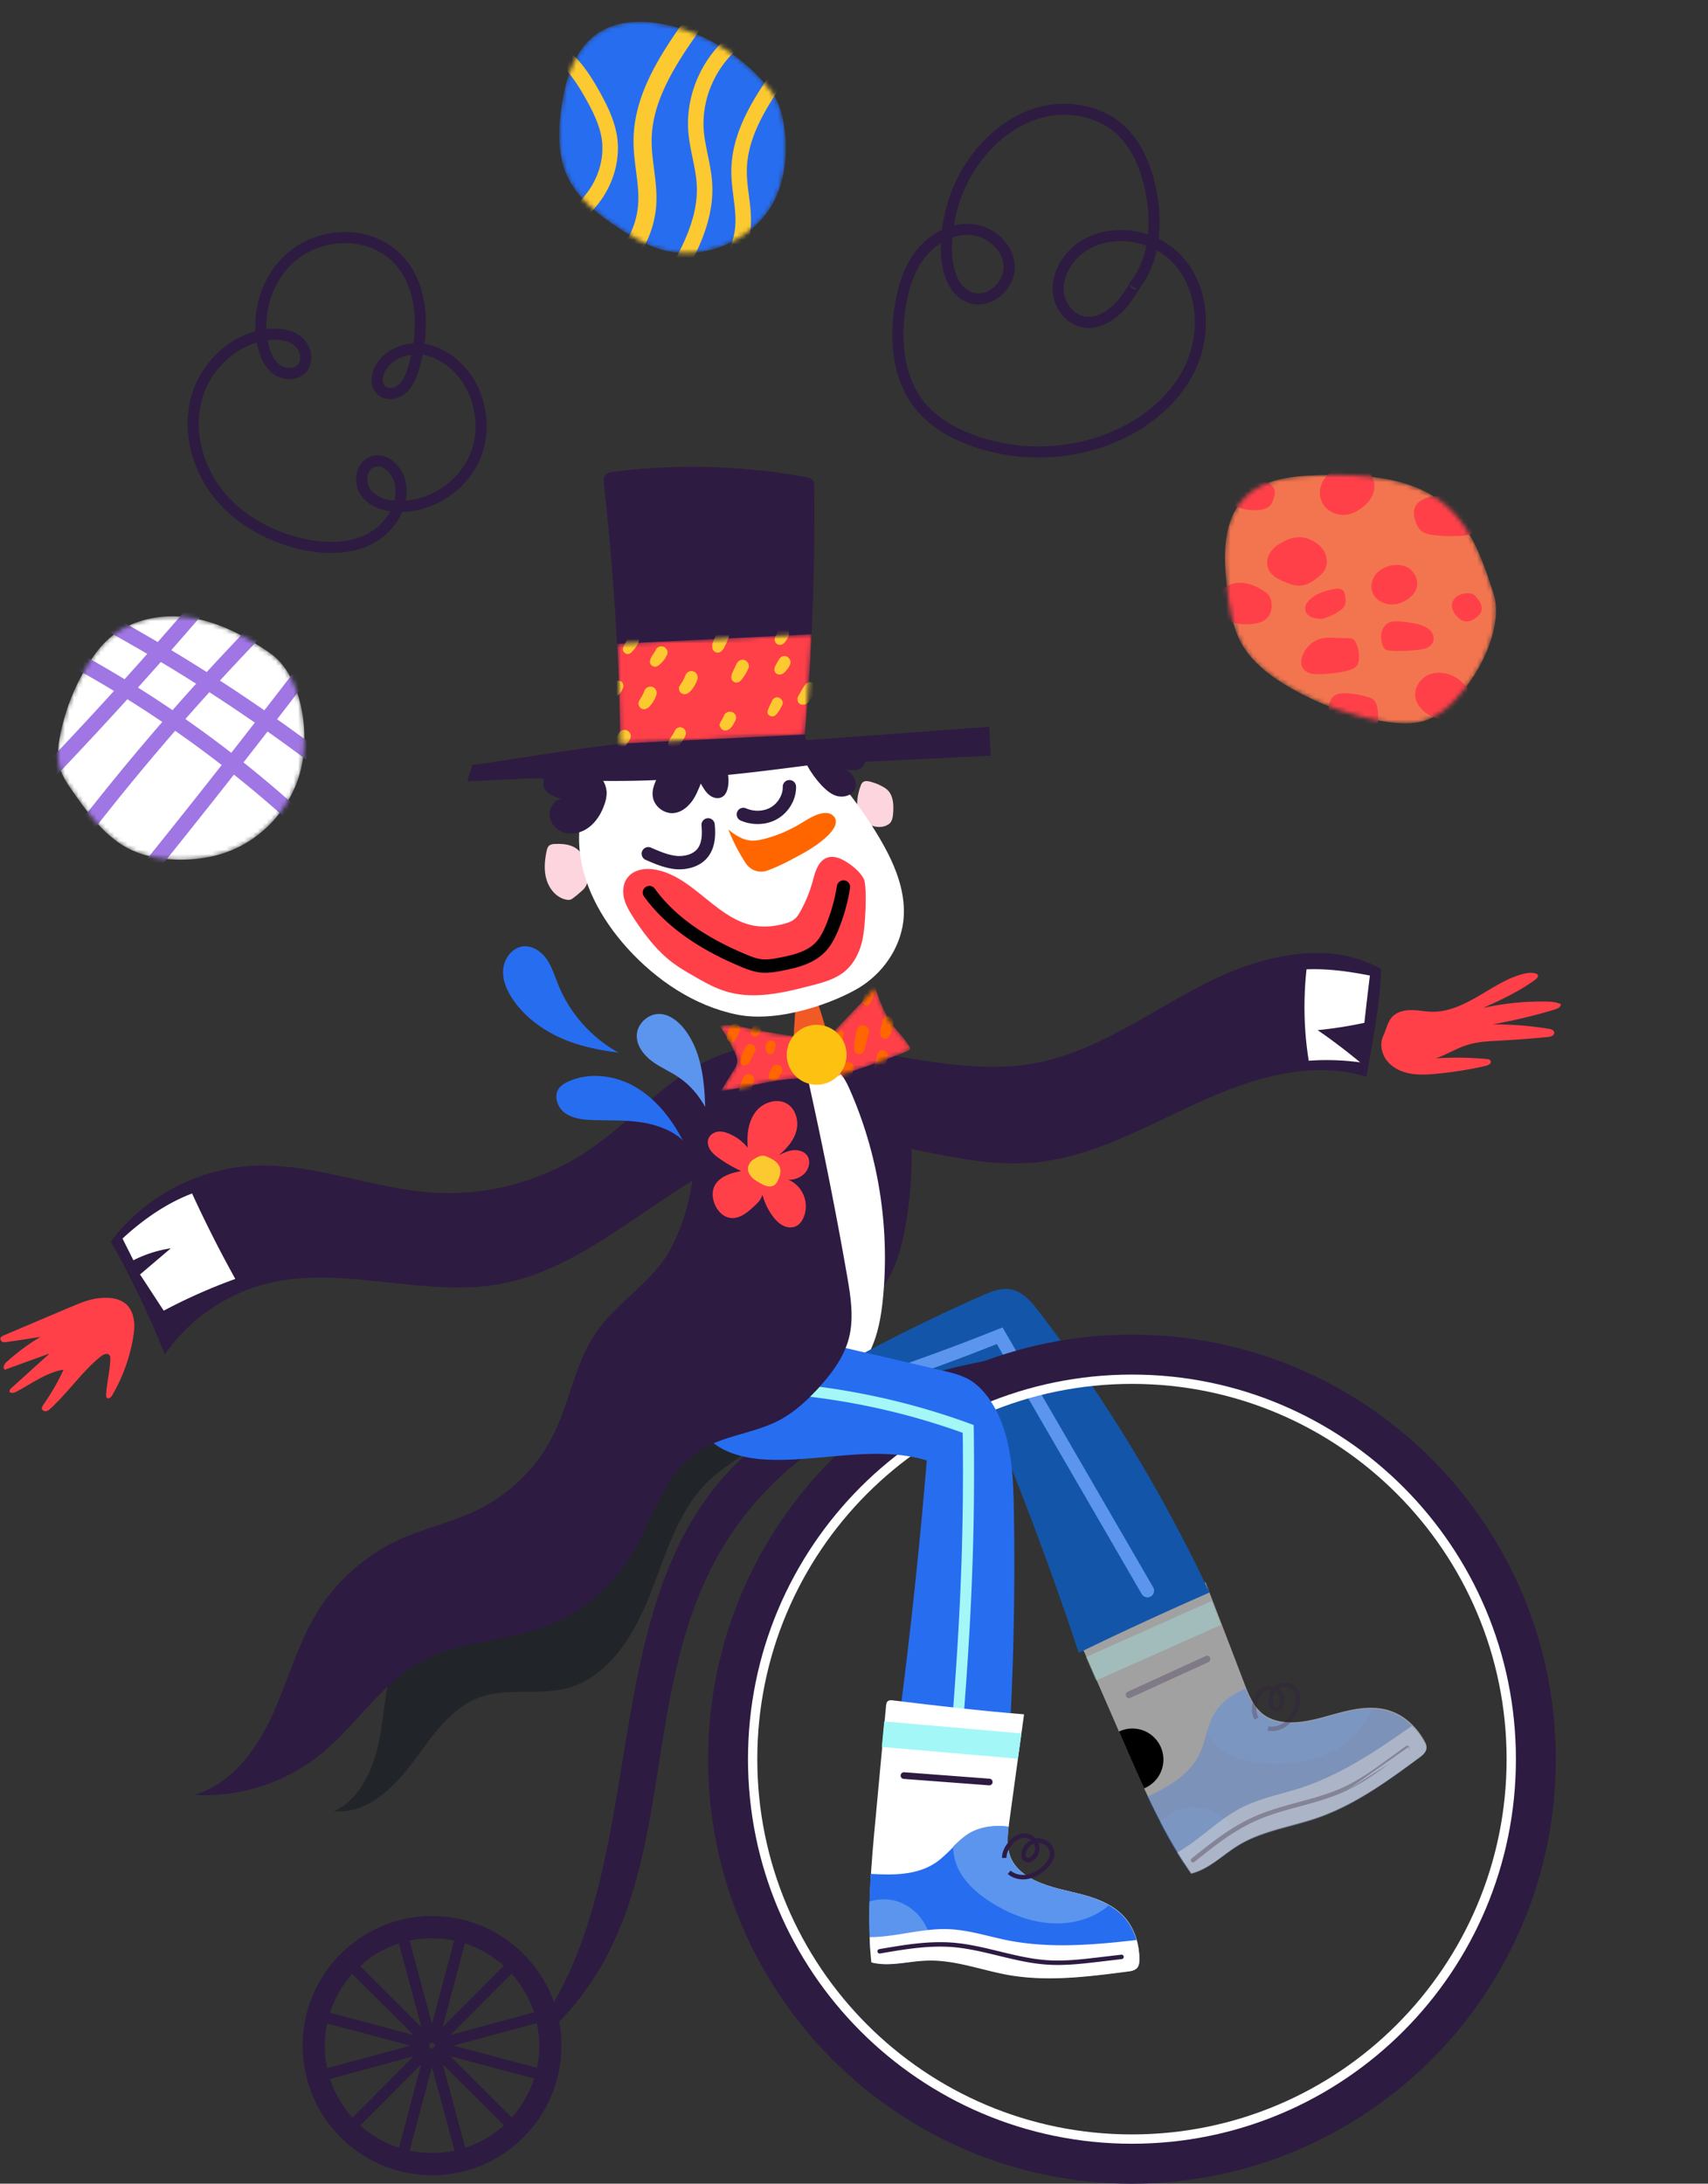 <svg width="381" height="487" viewBox="0 0 381 487" fill="none" xmlns="http://www.w3.org/2000/svg">
    <rect x="0" y="0" width="381" height="487" fill="#333333" stroke="none"/>
    <path opacity=".541" d="M268.92 352.877a6745.83 6745.83 0 0 1 8.698 22.667c.989 2.524 2.027 5.147 4.201 6.781 1.977 1.484 4.596 1.88 7.018 1.781 3.707-.198 7.216-1.484 10.824-2.375 3.608-.891 7.463-1.386 10.972 0 3.014 1.138 5.486 3.613 7.067 6.434.346.594.643 1.237.494 1.88-.148.743-.791 1.287-1.384 1.733-7.166 5.295-14.48 10.64-22.932 13.56-5.881 2.029-12.257 2.871-17.545 6.088-3.509 2.128-6.524 5.345-10.576 6.335-6.277-8.958-10.676-19.005-15.025-29.002a4482.384 4482.384 0 0 0-9.835-22.519c-.148-.396-.346-.842-.148-1.238.148-.346.494-.494.84-.643 9.193-3.662 18.237-7.374 27.331-11.482z" fill="#fff"/>
    <path d="M182.271 223.209a159.312 159.312 0 0 1 3.855 13.412c-2.965.644-5.98.99-9.044 1.04-.149 0-.297 0-.396-.099-.049-.099-.049-.198-.049-.297.296-4.603.593-9.206.889-13.858 0-.148.05-.346.149-.495.148-.148.346-.148.543-.148 1.384 0 2.719.049 4.053.445z" fill="#F15A24"/>
    <path d="M191.216 180.052c-.098-1.634.198-3.316.791-4.851.099-.297.247-.544.445-.742.445-.346 1.087-.297 1.631-.148.89.247 1.779.544 2.57.989.494.248.988.545 1.384.941 1.285 1.336 1.334 3.365 1.186 5.196-.049.792-.198 1.634-.741 2.178-.248.247-.544.396-.89.544-1.087.446-2.372.297-3.46-.148-1.087-.446-1.977-1.287-2.718-2.227-.247-.347-.494-.693-.593-1.089-.049-.346 0-.841.395-.643z" fill="#FDD5DE"/>
    <path d="M308.102 216.131c-12.109-6.88-27.479-2.871-39.835 3.514-12.356 6.384-23.97 15.045-37.66 17.52-23.723 4.256-49.275-10.839-71.367-1.287-10.675 4.603-18.286 14.105-27.924 20.638-10.181 6.879-22.635 10.294-34.892 9.453-13.443-.891-26.441-6.632-39.884-5.989-12.405.594-24.415 6.979-31.828 16.927 4.596 8.067 8.6 16.48 12.059 25.142 5.387-7.82 13.74-13.611 22.981-15.838 16.853-4.108 34.695 3.217 51.746.149 24.316-4.405 41.614-28.904 66.128-32.269 17.594-2.425 35.04 6.731 52.734 5.197 12.998-1.089 24.76-7.82 36.622-13.264 11.861-5.444 25.354-9.8 37.808-5.89 1.483-8.116 3.015-16.233 3.312-24.003z" fill="#2D1B42"/>
    <path d="M152.321 254.339c-2.471-4.702-5.832-9.106-10.428-11.828-4.547-2.722-10.478-3.514-15.272-1.238-.741.347-1.433.792-1.927 1.436-1.236 1.633-.395 4.206 1.236 5.444 1.63 1.237 3.805 1.534 5.881 1.633 3.707.148 7.463-.05 11.12.495 3.657.495 7.364 2.029 9.39 4.058zM137.938 234.741c-5.98-3.316-10.823-8.711-13.393-15.095-.791-1.93-1.384-3.91-2.521-5.642-1.136-1.683-3.064-3.069-5.14-2.97-2.52.149-4.448 2.673-4.645 5.197-.198 2.524.939 4.949 2.421 7.028 2.57 3.613 6.277 6.335 10.28 8.166 4.053 1.831 8.452 2.771 12.998 3.316z" fill="#276DF0"/>
    <path d="M27.776 290.567c1.186.841 1.828 2.277 2.075 3.712.247 1.435.05 2.87-.197 4.306a38.058 38.058 0 0 1-4.646 12.62c-.247.396-.692.842-1.087.594-.248-.148-.248-.495-.248-.792.149-2.623.84-5.196.94-7.869 0-.297 0-.643-.198-.891-.445-.594-1.384-.198-1.977.297-4.152 3.366-7.216 7.968-11.17 11.581-.296.248-.593.545-.988.594-.396.05-.84-.148-.94-.544-.049-.297.15-.594.297-.842a51.638 51.638 0 0 0 4.547-7.869c-3.904.594-7.215 3.217-10.725 4.999-.494.247-1.334.297-1.334-.248 0-.247.198-.445.346-.594 2.867-2.573 5.733-5.196 8.6-7.77-3.312 1.188-6.672 2.425-9.984 3.613-.593-.396-.099-1.336.445-1.782 2.323-2.078 4.843-3.959 7.512-5.543-2.47.396-4.942.792-7.413 1.139-.346.049-.742.099-1.038 0-.297-.099-.593-.495-.494-.842.099-.297.395-.445.692-.594l14.678-6.236c2.027-.841 4.053-1.732 6.178-2.029 2.125-.297 4.498-.198 6.129.99zM308.596 230.93c-.89 1.831-.445 4.108.84 5.692 1.285 1.583 3.213 2.474 5.239 2.821 1.977.346 4.053.198 6.03 0a86.55 86.55 0 0 0 10.724-1.733c.593-.148 1.335-.544 1.088-1.088-.149-.347-.544-.396-.939-.446a72.015 72.015 0 0 0-11.318-.148c2.421-.792 4.596-2.227 7.018-2.97 2.421-.792 4.991-.841 7.512-.99 3.509-.198 6.969-.445 10.478-.792.642-.049 1.482-.346 1.433-.989-.05-.545-.692-.792-1.236-.842-4.151-.693-8.303-.99-12.504-.99 4.646-.841 9.292-1.93 13.839-3.316.642-.198 1.384-.544 1.384-1.187-1.137-.545-2.472-.594-3.757-.594-4.546-.05-9.093.445-13.591 1.435 4.053-1.831 8.106-3.712 11.664-6.335.346-.247.741-.742.494-1.089-.099-.148-.247-.198-.395-.247-.939-.297-1.977-.149-2.916.099-3.559.94-6.672 3.068-9.835 4.899-3.163 1.832-6.623 3.564-10.28 3.514-1.433 0-2.817-.297-4.251-.346-1.433-.05-2.915.099-4.102.94-1.631 1.04-1.878 3.168-2.619 4.702z" fill="#FF4049"/>
    <path d="M187.263 234.295a53.07 53.07 0 0 1 14.431 5.889c2.076 10.839 2.224 22.074.346 32.962-1.038 5.939-2.817 12.126-7.166 16.283-2.274 2.178-5.733 3.712-8.501 2.227-2.768-1.485-3.361-5.147-3.558-8.315-.495-8.116-.495-16.282-.495-24.399 0-8.76.099-18.015 4.943-24.647z" fill="#2D1B42"/>
    <g opacity=".541">
        <path opacity=".541" d="M277.855 376.635c.889 2.227 1.927 4.454 3.855 5.889 1.977 1.485 4.596 1.881 7.018 1.782 3.706-.198 7.215-1.485 10.823-2.376 3.608-.89 7.463-1.385 10.972 0 3.015 1.139 5.486 3.613 7.068 6.434.346.594.642 1.238.494 1.881-.148.742-.791 1.287-1.384 1.732-7.166 5.296-14.481 10.641-22.932 13.561-5.881 2.029-12.257 2.871-17.545 6.088-3.509 2.128-6.524 5.345-10.577 6.335-3.805-5.445-6.869-11.235-9.736-17.224 4.596-2.227 9.242-4.8 11.516-9.255 1.532-3.019 1.779-6.681 3.607-9.552 1.483-2.375 3.855-4.058 6.425-5.147.149-.049.247-.099.396-.148z" fill="#276DF0"/>
        <path opacity=".541" fill-rule="evenodd" clip-rule="evenodd" d="M269.93 369.694a.742.742 0 0 0-.983-.367l-17.397 7.968a.742.742 0 0 0 .617 1.351l17.397-7.969a.743.743 0 0 0 .366-.983z" fill="#2D1B42"/>
        <path opacity=".541" d="M244.495 374.803c-.742-1.733-1.532-3.514-2.274-5.246l28.072-12.522 2.076 5.345-27.874 12.423z" fill="#A3F7F7"/>
        <path opacity=".541" d="M264.609 403.163c3.855-.594 8.007 1.138 10.379 4.305-2.866 2.524-5.634 4.702-8.55 6.682-.741.495-1.581 1.039-2.471 1.286a98.608 98.608 0 0 1-5.239-9.106c1.532-1.633 3.608-2.821 5.881-3.167zM277.855 376.635c.89 2.227 1.928 4.454 3.855 5.889 1.977 1.485 4.597 1.881 7.018 1.782 3.707-.198 7.216-1.485 10.824-2.376 2.026-.495 4.201-.89 6.326-.841-.099.445-.297.891-.445 1.287-1.927 4.009-5.486 7.077-9.588 8.809-4.102 1.782-8.649 2.326-13.146 2.079-3.361-.198-6.821-.891-9.687-2.772a11.653 11.653 0 0 1-3.756-4.008c.494-1.584.988-3.168 1.828-4.554 1.483-2.375 3.855-4.058 6.425-5.147.099-.049.198-.099.346-.148z" fill="#5C95EE"/>
        <path opacity=".541" d="M265.697 417.91c-1.088-1.535-2.125-3.168-3.114-4.752 5.041-2.821 9.193-7.374 14.432-10.047 4.052-2.078 8.649-2.92 12.948-4.305 9.144-2.97 17.199-8.414 25.008-13.908a16.005 16.005 0 0 1 2.62 3.465c.346.594.642 1.237.494 1.881-.148.742-.791 1.286-1.384 1.732-7.166 5.295-14.481 10.641-22.932 13.561-5.881 2.029-12.257 2.87-17.545 6.087-3.509 2.128-6.524 5.296-10.527 6.286z" fill="#fff"/>
        <path opacity=".541" fill-rule="evenodd" clip-rule="evenodd" d="M288.7 377.285c.486.813.43 1.93.144 2.979-.378 1.372-1.079 2.71-2.121 3.618l-.004.003-.004.004c-.986.898-2.413 1.381-3.775 1.118l-.188.971c1.701.33 3.435-.273 4.624-1.353 1.229-1.072 2.009-2.603 2.421-4.099l.001-.001c.307-1.128.448-2.583-.251-3.75l-.001-.003c-.511-.841-1.382-1.314-2.276-1.462-.892-.148-1.86.017-2.618.513a3.492 3.492 0 0 0-.346.258 3.152 3.152 0 0 0-1.65-.132c-.99.177-1.837.811-2.391 1.641-.556.783-.819 1.759-.923 2.64-.154 1.035-.121 2.326.58 3.321l.808-.571c-.484-.686-.551-1.667-.41-2.611l.002-.008v-.007c.094-.797.324-1.596.752-2.196l.005-.006.004-.007c.433-.65 1.066-1.101 1.75-1.222l.006-.001.005-.001a2.05 2.05 0 0 1 .729-.009c-.678 1.035-.878 2.391-.396 3.566.172.454.554 1.029 1.175 1.188.445.119.852-.013 1.161-.228.304-.211.539-.516.691-.822.525-1.051.417-2.441-.344-3.391a3.032 3.032 0 0 0-.594-.619c.518-.311 1.196-.427 1.843-.319.674.111 1.261.455 1.591.998zm-4.181 0c.212.142.398.319.543.525l.01.013.01.013c.514.634.601 1.612.238 2.337-.094.19-.23.354-.371.452-.135.094-.245.111-.342.084l-.005-.001-.005-.001c-.162-.041-.372-.25-.497-.585l-.003-.008-.003-.007c-.38-.92-.178-2.029.425-2.822zM314.336 389.512a.495.495 0 0 0-.69-.115c-.693.496-1.374.992-2.053 1.487h-.001c-.68.495-1.358.989-2.048 1.482l-.004.003c-3.116 2.279-6.195 4.479-9.606 6.089l-.001.001c-3.191 1.512-6.609 2.455-10.08 3.397l-.249.067c-3.376.916-6.8 1.844-10.026 3.313-5.107 2.306-9.502 5.811-13.796 9.27a.496.496 0 0 0 .62.772c4.306-3.47 8.609-6.894 13.584-9.14l.001-.001c3.152-1.435 6.508-2.345 9.908-3.267l.216-.059c3.46-.939 6.962-1.901 10.245-3.457m13.98-9.842a.496.496 0 0 1-.115.69zm-.115.69c-.69.494-1.368.988-2.048 1.483zm-2.048 1.483h-.001zm-.001 0c-.678.494-1.358.99-2.051 1.485zm-2.051 1.485c-3.111 2.275-6.258 4.528-9.765 6.184z" fill="#2D1B42"/>
    </g>
    <path d="M130.081 191.186c-.395-1.188-1.433-2.079-2.619-2.524-1.186-.445-2.422-.495-3.658-.445-.494 0-1.037.099-1.383.445-.297.297-.396.742-.495 1.138-.444 2.129-.642 4.356 0 6.434.643 2.079 2.224 3.96 4.35 4.405.345.05.691.099.988 0 .494-.148 2.323-1.732 2.916-2.326.84-.891 1.137-2.178 1.087-3.365-.049-1.188-.692-2.327-1.186-3.762z" fill="#FDD5DE"/>
    <path d="M191.612 220.289c5.239-3.167 9.143-8.71 9.885-14.798.889-7.523-2.817-14.749-6.87-21.133-7.463-11.631-17.644-22.865-31.235-25.29-8.452-1.485-17.496.841-24.069 6.335-6.573 5.493-10.478 14.105-10.132 22.667.346 8.71 4.844 16.827 10.675 23.311 6.524 7.225 15.025 12.966 24.564 14.897 9.538 1.93 21.943-2.821 27.182-5.989zM189.388 242.609c6.474 14.501 9.094 30.685 7.611 46.522-.395 4.306-1.137 8.711-3.114 12.571-2.125 4.157-5.584 7.473-9.341 10.295-6.523 4.949-14.085 8.512-22.042 10.442 9.39-23.211 18.978-47.512 16.804-72.456-.198-2.425-.544-4.9.049-7.275.593-2.376 2.372-4.603 4.794-4.949 2.422-.297 4.152 2.425 5.239 4.85z" fill="#fff"/>
    <path d="M199.816 168.272c-27.182 2.92-48.187 7.77-81.893 5.147-.939-.099-1.977 0-2.817-.495-.791-.545-9.292-2.326-9.292-2.326 1.384-.149 23.179-3.712 32.471-4.702-.198-19.549-1.384-38.356-3.559-57.807-.098-.742-.148-1.534.297-2.078.445-.594 1.285-.743 2.026-.842 14.234-1.732 28.764-1.336 42.85 1.238.445.099.939.198 1.285.544.395.396.445 1.039.445 1.633a570.662 570.662 0 0 1-2.027 54.392c-.049.792-.099 1.683.495 2.227.691.643 1.779.396 2.668.099 6.129-1.98 18.732 1.138 18.04 3.069-2.422.148-4.893.395-.989-.099z" fill="#2D1B42"/>
    <path d="M189.339 303.583a385.45 385.45 0 0 1 29.752-14.649c2.026-.891 4.201-1.782 6.376-1.386 2.718.495 4.645 2.821 6.326 4.999 14.827 19.45 27.578 40.484 38.006 62.607-9.786 4.306-19.522 8.76-29.16 13.462a755.909 755.909 0 0 0-15.864-43.306c-1.236-3.068-2.57-6.285-5.091-8.463-2.323-1.98-5.387-2.821-8.402-3.514a102.588 102.588 0 0 0-17.792-2.474c-1.68-.099-3.361-.149-4.893-.842-1.532-.693-2.817-2.177-2.718-3.86.099-1.683 2.125-3.118 3.46-2.574z" fill="#1355A9"/>
    <path fill-rule="evenodd" clip-rule="evenodd" d="m223.636 296.037-1.19.475a491.701 491.701 0 0 1-29.565 10.757 1.486 1.486 0 0 0-.949 1.873 1.483 1.483 0 0 0 1.87.95 493.487 493.487 0 0 0 28.552-10.347c5.273 9.107 10.557 18.215 15.84 27.322l.002.003c5.498 9.478 10.996 18.955 16.482 28.432a1.48 1.48 0 0 0 2.026.54c.708-.411.95-1.319.539-2.029a33083.842 33083.842 0 0 0-16.483-28.434c-5.498-9.478-10.996-18.955-16.482-28.432l-.642-1.11z" fill="#5C95EE"/>
    <path d="M192.65 195.939c-.84-1.485-2.175-2.623-3.608-3.563-1.334-.891-3.015-1.633-4.547-1.089-2.026.742-2.669 3.217-3.212 5.246a30.159 30.159 0 0 1-2.718 6.682c-.396.692-.791 1.385-1.434 1.831-.543.445-1.235.693-1.927.891-2.175.643-4.498.89-6.771.544-8.6-1.386-13.888-11.235-22.487-12.571-2.126-.346-4.597.05-5.931 1.782-1.038 1.287-1.186 3.118-.791 4.701.395 1.584 1.285 3.019 2.175 4.405 2.372 3.613 5.041 7.127 8.451 9.75 1.73 1.336 3.608 2.376 5.486 3.465 2.174 1.237 4.349 2.425 6.721 3.118 6.079 1.831 12.603.297 18.732-1.287 2.718-.693 5.486-1.435 7.66-3.217 2.175-1.831 3.46-4.553 4.003-7.374.593-2.822 1.038-11.829.198-13.314z" fill="#FF4049"/>
    <path fill-rule="evenodd" clip-rule="evenodd" d="M188.382 196.352a1.483 1.483 0 0 0-1.694 1.238 38.861 38.861 0 0 1-2.518 8.901c-.684 1.564-1.378 2.902-2.382 3.867l-.005.005-.004.005c-1.871 1.831-4.658 2.568-7.701 3.168l-.007.001-.008.002c-1.404.291-2.712.5-3.974.419-1.233-.128-2.481-.588-3.839-1.171l-.006-.003-.005-.002c-7.891-3.317-15.318-7.884-20.18-14.598a1.483 1.483 0 1 0-2.401 1.744c5.318 7.341 13.309 12.176 21.429 15.59 1.398.6 3.008 1.225 4.731 1.397l.024.003.025.001c1.692.114 3.339-.17 4.79-.471 2.983-.588 6.615-1.434 9.19-3.952 1.462-1.408 2.347-3.23 3.045-4.827l.005-.012.005-.012a41.806 41.806 0 0 0 2.716-9.597 1.485 1.485 0 0 0-1.236-1.696z" fill="#000"/>
    <path fill-rule="evenodd" clip-rule="evenodd" d="M176.062 173.965a1.484 1.484 0 0 0-1.451 1.516c.037 1.785-1.068 3.634-2.677 4.577-1.573.922-3.74.99-5.533.215a1.483 1.483 0 0 0-1.949.774 1.486 1.486 0 0 0 .774 1.952c2.556 1.106 5.726 1.075 8.206-.378 2.444-1.433 4.205-4.236 4.144-7.202a1.484 1.484 0 0 0-1.514-1.454zM157.815 182.483a1.484 1.484 0 0 0-1.335 1.619c.193 2.034.081 3.821-.816 5.081-.872 1.205-2.678 1.836-4.612 1.712-1.939-.177-3.796-.958-5.845-1.859a1.481 1.481 0 0 0-1.953.762 1.487 1.487 0 0 0 .761 1.957c1.998.878 4.289 1.876 6.791 2.099l.033.002c2.507.168 5.534-.585 7.231-2.938l.005-.006c1.572-2.205 1.558-4.969 1.357-7.091a1.485 1.485 0 0 0-1.617-1.338z" fill="#2D1B42"/>
    <path d="M166.357 192.523c1.038 1.584 3.015 2.277 4.794 1.634 2.767-.99 5.387-2.426 7.907-3.811 4.3-2.376 8.649-5.939 7.068-8.117-1.73-2.326-5.783.396-6.722.94-2.817 1.782-5.93 3.217-9.291 4.009-2.125.495-4.102.743-7.661-2.177 1.088 2.623 2.323 5.147 3.905 7.522z" fill="#F60"/>
    <path fill-rule="evenodd" clip-rule="evenodd" d="M252.501 308.631c46.156 0 83.574 37.47 83.574 83.691 0 46.221-37.418 83.691-83.574 83.691-46.157 0-83.574-37.47-83.574-83.691 0-46.221 37.417-83.691 83.574-83.691zm92.47 83.691c0-51.141-41.401-92.599-92.47-92.599-51.07 0-92.47 41.458-92.47 92.599 0 51.141 41.4 92.599 92.47 92.599 51.069 0 92.47-41.458 92.47-92.599z" fill="#fff"/>
    <path fill-rule="evenodd" clip-rule="evenodd" d="m93.998 452.101-5.834-21.646 2.386-.644 5.817 21.583 5.732-21.579 2.389.636-5.748 21.638 15.787-15.851 1.75 1.747-15.78 15.844 21.551-5.836.645 2.389-21.509 5.824 21.554 5.742-.635 2.392-21.666-5.772 15.886 15.824-1.743 1.755-15.81-15.748 5.816 21.576-2.386.645-5.843-21.679-5.757 21.674-2.388-.636 5.73-21.571-15.721 15.785-1.75-1.748 15.798-15.862-21.618 5.854-.645-2.388 21.534-5.832-21.529-5.735.636-2.391 21.597 5.753-15.868-15.806 1.743-1.754L94 452.101zm3.01 4.115-.075.281-.274.276-.308.083-.31-.083-.272-.272-.052-.193.118-.443.187-.188.352-.095.35.093.188.188.095.353zM252.501 306.553c47.303 0 85.65 38.4 85.65 85.769 0 47.37-38.347 85.77-85.65 85.77-47.303 0-85.649-38.4-85.649-85.77 0-47.369 38.346-85.769 85.649-85.769zm94.546 85.769c0-52.289-42.33-94.677-94.546-94.677-52.216 0-94.546 42.388-94.546 94.677 0 52.29 42.33 94.678 94.546 94.678 52.216 0 94.546-42.388 94.546-94.678z" fill="#2D1B42"/>
    <path fill-rule="evenodd" clip-rule="evenodd" d="M96.374 432.262c13.211 0 23.921 10.724 23.921 23.954 0 13.229-10.71 23.954-23.92 23.954-13.212 0-23.921-10.725-23.921-23.954 0-13.23 10.71-23.954 23.92-23.954zm28.863 23.954c0-15.963-12.922-28.904-28.863-28.904-15.94 0-28.862 12.941-28.862 28.904s12.922 28.903 28.862 28.903c15.941 0 28.863-12.94 28.863-28.903z" fill="#2D1B42"/>
    <path fill-rule="evenodd" clip-rule="evenodd" d="M206.694 306.635c-83.434 14.814-55.263 94.001-83.928 141.266.494 1.237-1.235 5.444.494 4.454 42.257-40.831 0-110.367 84.258-142.867 10.782-3.122 20.969-4.575 28.466-5.246 3.746-.336 6.814-.476 8.942-.532a94.055 94.055 0 0 1 3.085-.032l.158.002.038.001h.01a1.484 1.484 0 0 0 .068-2.969l-.034 1.485c.034-1.485.033-1.485.032-1.485h-.016l-.047-.001a100.287 100.287 0 0 0-3.372.03c-2.182.058-5.313.201-9.128.543-7.627.683-18.012 2.162-29.026 5.351z" fill="#2D1B42"/>
    <path fill-rule="evenodd" clip-rule="evenodd" d="M249.609 386.171a6.883 6.883 0 0 1 2.99-.679c3.822 0 6.92 3.102 6.92 6.929 0 2.9-1.779 5.384-4.304 6.417-1.547-3.337-3.018-6.711-4.483-10.079l-1.123-2.588z" fill="#000"/>
    <path d="M171.447 311.749c1.384 3.563-.494 7.721-3.212 10.443-2.718 2.722-6.178 4.553-9.094 7.077-7.512 6.483-10.329 16.629-13.937 25.835-3.559 9.255-9.292 18.955-18.88 21.43-6.227 1.633-13.047-.198-19.126 1.93-6.771 2.375-10.923 8.958-15.222 14.699-4.3 5.741-10.33 11.482-17.496 10.789 6.623-3.068 9.39-10.938 10.527-18.163 1.137-7.226 1.433-14.947 5.634-20.935 6.08-8.711 17.99-10.691 26.59-16.877 12.504-8.958 16.803-25.637 27.133-37.119 3.805-4.256 8.846-7.869 14.53-8.166 5.684-.297 10.626 4.157 12.553 9.057z" fill="#212529"/>
    <path d="M180.491 298.733c9.934 2.326 19.819 4.603 29.753 6.929 2.076.495 4.151.99 5.98 2.029 1.928 1.139 3.509 2.871 4.745 4.752 4.596 6.978 5.041 15.837 5.189 24.201a686.979 686.979 0 0 1-2.125 67.655l-12.603 2.525c-.89.197-1.878.346-2.718 0-.692-.297-1.186-.842-1.681-1.386-2.026-2.277-4.102-4.603-6.128-6.88-.642-.693-1.285-1.435-1.581-2.326-.297-.99-.198-2.029-.05-3.068a1233.617 1233.617 0 0 0 7.463-67.458c-11.12-3.365-23.031.149-34.645-.148-6.079-.149-12.653-1.633-16.063-7.176-3.113-5.049-2.224-11.681 2.076-15.788 5.436-5.148 14.135-5.791 22.388-3.861z" fill="#276DF0"/>
    <path fill-rule="evenodd" clip-rule="evenodd" d="M162.897 309.105a1.237 1.237 0 0 0 1.215 1.258c17.228.29 34.451 3.338 50.641 9.186.355 27.717-1.018 48.193-3.022 72.771a1.236 1.236 0 1 0 2.463.201c2.027-24.86 3.415-45.592 3.019-73.86l-.012-.851-.798-.294c-16.692-6.137-34.473-9.328-52.25-9.627a1.236 1.236 0 0 0-1.256 1.216z" fill="#A3F7F7"/>
    <path d="M179.256 236.324c3.608 15.936 6.87 31.972 9.687 48.106.791 4.603 1.582 9.354.445 13.907-1.087 4.306-3.855 7.968-6.82 11.235-2.62 2.821-5.486 5.493-8.946 7.275-5.684 2.92-12.504 3.316-17.842 6.83-7.957 5.246-10.28 15.639-15.321 23.707-4.398 7.077-11.169 12.571-18.978 15.441-8.896 3.267-18.929 3.118-27.281 7.622-9.094 4.85-14.728 14.352-22.735 20.836-7.858 6.335-18.089 9.601-28.121 9.007 8.105-2.375 13.69-9.799 17.248-17.47 3.559-7.671 5.733-16.036 10.132-23.212a42.664 42.664 0 0 1 18.533-16.332c5.635-2.524 11.714-3.811 17.249-6.533 7.413-3.613 13.542-9.75 17.15-17.174 3.509-7.226 4.695-15.59 9.192-22.222 4.646-6.83 12.455-11.185 16.507-18.411 10.429-18.609 2.422-42.563 11.664-42.563 6.969-.099 10.181-1.385 18.237-.049zM220.969 168.52l-.297-6.434-115.254 8.463-1.186 3.712 116.737-5.741z" fill="#2D1B42"/>
    <path d="M126.226 171.193c-1.285-.099-2.669.148-3.707.94-1.038.792-1.631 2.227-1.186 3.464.544 1.485 2.323 2.128 3.855 2.524-1.73.396-2.867 2.426-2.521 4.158.346 1.781 1.878 3.167 3.658 3.514 1.779.346 3.607-.198 5.041-1.287 1.433-1.089 2.471-2.623 3.163-4.306.494-1.138.84-2.425.791-3.662-.149-1.881-1.285-3.564-2.867-4.554-1.582-.94-3.509-.643-6.227-.791zM190.425 166.838c.841.99 2.422 1.584 2.521 2.87.049.891-.741 1.683-1.631 1.931-.89.247-1.829.099-2.718-.099 1.631.841 2.866 2.87 2.076 4.503-.643 1.337-2.323 1.832-3.757 1.535-1.433-.297-2.57-1.337-3.607-2.376-1.187-1.287-2.274-2.722-3.114-4.256-.198-.297-.346-.644-.346-1.04.049-.841 1.038-1.286 1.878-1.484 3.015-.743 5.931-1.485 8.698-1.584z" fill="#2D1B42"/>
    <path d="M157.312 246.866c-.197-6.236-.939-12.868-4.892-17.669-1.384-1.633-3.262-3.068-5.437-3.068-2.52 0-4.893 2.277-4.942 4.801-.05 2.326 1.581 4.404 3.459 5.79 1.879 1.386 4.103 2.277 5.981 3.613 2.471 1.633 4.398 4.009 5.831 6.533z" fill="#5C95EE"/>
    <path d="M161.514 170.153c.84 1.583 1.186 3.464.889 5.246-.148.841-.445 1.732-1.136 2.227-.89.643-2.175.396-3.015-.297-.84-.643-1.384-1.633-1.928-2.574-.593 1.485-1.186 2.97-2.174 4.207-.989 1.238-2.373 2.277-3.954 2.376-2.076.148-4.152-1.435-4.547-3.465-.395-1.979.692-3.959 1.68-5.741.297-.544.643-1.088 1.137-1.484.791-.644 1.928-.792 2.965-.891 3.411-.248 6.87-.446 10.083.396z" fill="#2D1B42"/>
    <mask id="sentezup5a" style="mask-type:alpha" maskUnits="userSpaceOnUse" x="124" y="4" width="52" height="53">
        <path d="M172.287 20.688c-5.634-7.474-13.986-12.918-23.08-15.046-5.288-1.237-11.269-1.287-15.815 1.732-5.239 3.514-7.266 10.245-8.155 16.481-.742 5.048-.89 10.393 1.136 15.095 2.323 5.296 7.117 9.008 11.961 12.125 2.718 1.782 5.535 3.415 8.599 4.405 9.391 3.02 20.659-1.435 25.453-10.096 4.794-8.661 2.916-20.787-.099-24.697z" fill="#A076E4"/>
    </mask>
    <g mask="url(#sentezup5a)">
        <path d="M172.287 20.688c-5.634-7.474-13.986-12.918-23.08-15.046-5.288-1.237-11.269-1.287-15.815 1.732-5.239 3.514-7.266 10.245-8.155 16.481-.742 5.048-.89 10.393 1.136 15.095 2.323 5.296 7.117 9.008 11.961 12.125 2.718 1.782 5.535 3.415 8.599 4.405 9.391 3.02 20.659-1.435 25.453-10.096 4.794-8.661 2.916-20.787-.099-24.697z" fill="#276DF0"/>
        <path fill-rule="evenodd" clip-rule="evenodd" d="M158.72-4.95c.804 2.848.188 5.757-.764 8.102l-.009.022-.009.02c-1.003 2.319-2.428 4.36-3.721 6.214l-.045.064c-4.713 6.89-8.759 14.105-8.812 21.794v.01c-.025 2.072.241 4.144.528 6.376l.061.48c.301 2.358.602 4.895.445 7.47v.004c-.316 4.98-2.327 9.901-5.749 13.648a3.387 3.387 0 0 1-1.425.975 2.616 2.616 0 0 1-1.31.113 2.354 2.354 0 0 1-1.553-1.016l3.359-2.236a1.686 1.686 0 0 0-1.098-.717 1.43 1.43 0 0 0-.714.044.704.704 0 0 0-.323.212l.03-.035.032-.035c2.791-3.046 4.461-7.098 4.722-11.206.131-2.147-.116-4.333-.42-6.71l-.028-.222-.04-.31c-.28-2.172-.582-4.513-.554-6.878.064-9.01 4.78-17.113 9.521-24.043l.005-.008.006-.007c1.341-1.922 2.541-3.654 3.369-5.56.772-1.909 1.074-3.83.611-5.47l3.885-1.094zM178.048 6.93c.689 2.446.161 4.946-.655 6.96l-.007.02-.008.018c-.86 1.992-2.081 3.746-3.19 5.338l-.038.056c-4.04 5.92-7.507 12.119-7.552 18.726l-.001.004v.004c-.021 1.78.207 3.562.453 5.48l.053.411c.258 2.027.516 4.206.381 6.418v.004c-.271 4.28-1.995 8.508-4.927 11.728a2.905 2.905 0 0 1-1.221.837 2.24 2.24 0 0 1-1.123.097 2.015 2.015 0 0 1-1.331-.872l2.878-1.922a1.442 1.442 0 0 0-.94-.616 1.222 1.222 0 0 0-.612.038.617.617 0 0 0-.222.124c-.011.01-.022.02-.031.031l-.024.027.026-.03.027-.03c2.392-2.618 3.823-6.1 4.047-9.629.112-1.845-.1-3.723-.36-5.766l-.059-.456c-.24-1.867-.498-3.878-.474-5.911.055-7.742 4.096-14.704 8.16-20.659l.004-.006.005-.007c1.149-1.651 2.178-3.139 2.888-4.776.661-1.641.92-3.292.523-4.7l3.33-.941zm-44.084 13.9c-2.322-4.205-5.245-8.885-9.933-11.426l-1.647 3.047c3.714 2.013 6.227 5.845 8.551 10.054 1.559 2.828 2.864 5.621 3.312 8.567.525 3.838-.531 7.865-2.739 11.16-2.21 3.295-5.491 5.827-9.208 7.502l1.42 3.159c4.191-1.889 8.026-4.802 10.66-8.731 2.633-3.928 3.949-8.805 3.292-13.575l-.001-.011-.002-.012c-.542-3.583-2.102-6.824-3.705-9.733v-.002zm32.047-11.081c-6.075 4.345-9.61 12.019-9.018 19.431.153 1.77.512 3.52.893 5.38l.072.349c.4 1.952.81 4.026.916 6.154.425 7.939-3.298 15.316-7.057 21.706-1.625 2.76-3.424 5.704-6.02 8.033l-2.308-2.58c2.148-1.928 3.71-4.43 5.347-7.212 3.753-6.378 6.949-12.956 6.584-19.765l-.001-.006c-.091-1.83-.447-3.665-.85-5.634l-.081-.393c-.373-1.818-.771-3.757-.943-5.739v-.01c-.691-8.622 3.384-17.476 10.455-22.533l2.011 2.819z" fill="#FDC930"/>
    </g>
    <path d="M42.85 266.168a275.142 275.142 0 0 0 9.637 19.054 124.335 124.335 0 0 0-15.963 7.078c-1.78-2.673-3.51-5.395-5.289-8.068 2.274-1.93 4.597-3.909 6.87-5.84a27.505 27.505 0 0 0-8.352 2.673c-.79-1.633-1.631-3.217-2.422-4.85 4.646-4.306 9.984-7.968 15.519-10.047z" fill="#fff"/>
    <mask id="vsdx3h967b" style="mask-type:alpha" maskUnits="userSpaceOnUse" x="137" y="141" width="45" height="25">
        <path d="M138.335 165.847c-.099-7.424-.297-14.848-.692-22.272l43.393-2.128c-.346 7.127-.791 14.303-1.433 21.43a2.97 2.97 0 0 0 0 .941l-41.268 2.029z" fill="#FF4049"/>
    </mask>
    <g mask="url(#vsdx3h967b)">
        <path d="M138.335 165.847c-.099-7.424-.297-14.848-.692-22.272l43.393-2.128c-.346 7.127-.791 14.303-1.433 21.43a2.97 2.97 0 0 0 0 .941l-41.268 2.029z" fill="#FF4049"/>
        <path d="M172.782 149.02c0-.099.05-.148.05-.247.049-.099.099-.248.148-.347 0 0 0-.049.049-.049 0-.05.05-.05.05-.099.099-.149.148-.297.247-.446.148-.297.346-.593.494-.841.099-.148.198-.297.346-.396.148-.099.297-.198.445-.247.198-.05.346-.05.544 0 .197 0 .346.049.494.148.296.198.544.495.642.842.099.346.05.742-.148 1.088-.099.149-.148.297-.247.446-.148.247-.346.445-.494.643a2.137 2.137 0 0 1-.297.347c-.099.099-.197.198-.296.247a.794.794 0 0 1-.346.198c-.099.05-.198.099-.297.099l-.296.049-.297-.049c-.148-.049-.296-.099-.395-.198a.383.383 0 0 1-.198-.198 1.067 1.067 0 0 1-.148-.247c-.05-.099-.099-.198-.099-.297 0-.149 0-.297.049-.446zM163.293 150.207c.148-.346.296-.643.445-.99.247-.445.444-.94.691-1.385.149-.297.544-.545.841-.644.346-.099.79-.049 1.087.149.296.198.544.495.642.841l.05.346c0 .248-.05.495-.198.693a7.506 7.506 0 0 1-.741 1.386c-.198.297-.396.594-.593.841-.099.099-.149.198-.247.297-.099.099-.198.198-.346.297-.099.05-.247.099-.396.149-.296.099-.692 0-.939-.198l-.296-.297a1 1 0 0 1-.149-.544c-.049-.297.05-.594.149-.941zM171.251 158.523c.049-.099.049-.198.098-.297.05-.149.149-.346.198-.495.099-.198.148-.346.247-.544a9.79 9.79 0 0 0 .494-1.04c.149-.247.445-.495.742-.594.296-.099.692-.049.939.149.247.148.494.445.593.742.099.347.049.644-.148.941-.198.346-.346.692-.544.989l-.297.446a2.634 2.634 0 0 1-.346.445l-.197.198c-.05.05-.148.099-.198.149-.099.099-.247.099-.395.148a.857.857 0 0 1-.692-.148c-.396-.099-.643-.594-.494-1.089zM160.575 161.443c0-.05 0-.099.049-.198 0-.05.05-.099.099-.198 0-.05.05-.099.099-.198l.049-.05c.05-.099.149-.198.198-.346.099-.198.198-.396.297-.544.049-.05.049-.149.099-.198.049-.248.197-.446.345-.594.099-.05.198-.149.297-.198.198-.149.445-.198.692-.198.198 0 .346.049.544.099.148.049.296.148.444.297.149.148.247.297.297.445.099.149.148.347.099.544 0 .248-.05.495-.198.693-.148.297-.296.594-.494.891a3.18 3.18 0 0 1-.494.644c-.099.099-.198.198-.297.247-.049.05-.099.099-.148.099l-.297.149h-.049c-.05 0-.099 0-.099.049-.395.099-.84 0-1.137-.297a1.023 1.023 0 0 1-.296-.495.535.535 0 0 1-.099-.643zM151.481 153.277c.05-.149.099-.297.198-.396.049-.099.099-.148.148-.247.099-.198.247-.347.346-.545.198-.346.395-.643.544-1.039.049-.099.099-.248.148-.347.099-.346.346-.643.643-.841.296-.198.741-.247 1.087-.148s.642.297.84.643c.148.346.247.693.148 1.089a7.335 7.335 0 0 1-.84 1.781c-.198.297-.445.644-.692.891-.148.149-.346.297-.543.446a1.24 1.24 0 0 1-.445.198c-.149.049-.297.049-.445.049-.247 0-.593-.148-.791-.346a1.168 1.168 0 0 1-.346-.792c-.049-.099-.049-.248 0-.396zM158.944 143.476c.05-.148.099-.346.198-.495.148-.396.297-.742.494-1.089.05-.198.148-.346.198-.544.099-.347.346-.643.642-.841.297-.198.742-.248 1.088-.149.346.099.642.297.84.643.198.347.247.693.148 1.089-.148.495-.395 1.04-.593 1.485l-.296.594-.149.297a1.773 1.773 0 0 1-.346.495c.05-.099.149-.198.198-.248-.049.099-.148.149-.198.248-.148.198-.346.396-.593.495-.247.099-.543.148-.791.049-.494-.148-.889-.594-.889-1.138-.05-.347-.05-.643.049-.891zM172.832 142.338c0-.049 0-.099.049-.148.05-.099.099-.198.099-.297 0 0 0-.049.05-.049 0-.05.049-.05.049-.099.05-.099.099-.248.198-.347.049-.099.099-.247.148-.346.05-.099.099-.248.148-.347.099-.148.198-.247.346-.346.149-.099.247-.198.445-.248a.848.848 0 0 1 .494 0c.149 0 .346.05.495.149.296.198.494.445.593.792 0 .099.049.247.049.346 0 .248-.049.446-.198.644-.049.099-.098.247-.148.346-.049.099-.148.247-.198.346-.148.198-.247.347-.395.545l-.049.049-.05.05c-.099.049-.148.148-.247.198-.049.049-.099.049-.198.099-.098.049-.197.099-.247.099-.099 0-.197.049-.296.049-.099 0-.198-.049-.297-.049-.148-.05-.296-.099-.395-.198a.39.39 0 0 1-.198-.198 1.099 1.099 0 0 1-.148-.248c-.05-.099-.099-.198-.099-.297-.049-.198-.049-.346 0-.495zM177.922 155.603c.05-.148.099-.297.198-.445a2.81 2.81 0 0 1 .198-.347c.148-.247.247-.445.395-.693.297-.544.643-1.088 1.038-1.583.198-.248.642-.396.988-.396s.742.148.989.396c.247.247.445.594.395.989l-.049.347c-.05.198-.148.396-.297.544-.296.396-.494.792-.741 1.188-.148.198-.247.396-.395.594-.297.445-.692.841-1.236.94-.395.05-.692.05-1.038-.198a.983.983 0 0 1-.445-.94c-.049-.049-.049-.198 0-.396zM145.007 147.288c.049-.198.099-.347.197-.545l.149-.296c.099-.198.197-.347.346-.545.247-.346.444-.693.642-1.089.148-.297.494-.544.84-.643.198-.05.346-.05.544 0 .198 0 .346.049.494.148.297.198.544.495.643.842l.049.346c0 .248-.049.495-.198.693-.247.495-.543.94-.889 1.336-.148.149-.297.347-.445.446l-.198.198a1.774 1.774 0 0 1-.494.346c-.395.248-.89.198-1.285-.099-.148-.148-.296-.247-.346-.445-.099-.198-.099-.446-.049-.693zM138.977 144.566c.049-.198.099-.346.148-.495.05-.099.099-.148.148-.247.099-.149.149-.347.248-.495.148-.248.296-.545.444-.842.05-.099.099-.198.099-.297.099-.296.297-.593.593-.742.297-.148.692-.247.989-.148.296.099.593.297.741.594.148.296.247.643.148.989a4.18 4.18 0 0 1-.741 1.485l-.593.742c-.049.099-.148.149-.198.248a2.699 2.699 0 0 1-.445.346.992.992 0 0 1-.543.149c-.247 0-.445-.099-.643-.248-.148-.099-.247-.247-.346-.396-.098-.198-.098-.395-.049-.643zM142.436 156.74c.05-.198.099-.396.198-.545.05-.099.099-.148.148-.247.099-.198.248-.396.346-.594.198-.346.396-.693.544-1.039 0-.05.049-.099.049-.149.099-.346.297-.643.643-.841.296-.198.741-.248 1.087-.149s.643.297.84.644c.149.297.248.693.149 1.089a7.448 7.448 0 0 1-.791 1.682c-.198.297-.445.594-.643.842-.098.099-.148.198-.247.247-.197.149-.346.297-.543.347a1.316 1.316 0 0 1-.593.148c-.248 0-.495-.099-.692-.247-.149-.149-.297-.297-.346-.446-.149-.198-.198-.495-.149-.742zM149.109 165.551c.05-.198.148-.396.247-.594a4.47 4.47 0 0 1 .396-.643c.247-.396.494-.743.692-1.138.098-.297.296-.594.593-.792.296-.149.692-.248.988-.149.297.099.643.297.791.594.148.297.247.693.148.99-.198.495-.395.99-.692 1.386-.247.346-.494.693-.791 1.039a2.7 2.7 0 0 1-.296.396l-.198.198a1.157 1.157 0 0 1-1.186.247c-.395-.148-.692-.594-.692-.989-.099-.149-.049-.396 0-.545zM135.715 166.689c.05-.198.149-.396.247-.544.05-.099.099-.198.198-.297.198-.248.396-.495.643-.743.247-.297.543-.594.79-.89.198-.248.346-.495.495-.743.148-.297.494-.544.84-.643.346-.099.791-.05 1.087.148.297.198.544.495.643.842.098.346.049.742-.149 1.088-.346.644-.84 1.238-1.334 1.782-.198.248-.445.446-.692.693-.198.148-.395.346-.593.495-.198.148-.445.198-.643.297-.346.148-.84-.05-1.136-.297-.346-.297-.544-.792-.396-1.188zM136.259 153.723s0-.05.049-.05c.05-.099.05-.198.099-.247 0-.05.049-.099.099-.149.049-.099.099-.148.148-.247.099-.149.148-.297.198-.446.049-.099.099-.198.198-.297.098-.148.197-.247.296-.297a.796.796 0 0 1 .445-.148.679.679 0 0 1 .445 0c.296.099.543.247.692.544l.098.297c.05.198.05.396 0 .594-.148.347-.247.643-.444.94-.05.099-.149.198-.248.297-.049.099-.148.198-.247.297l-.049.05-.148.148a.794.794 0 0 1-.346.198.923.923 0 0 1-.396.099c-.098 0-.197 0-.296-.049a.804.804 0 0 1-.346-.198.39.39 0 0 1-.198-.198.802.802 0 0 1-.198-.347c0-.099 0-.198-.049-.297.049-.148.099-.346.198-.494z" fill="#FDC930"/>
    </g>
    <mask id="iofi1njnec" style="mask-type:alpha" maskUnits="userSpaceOnUse" x="160" y="220" width="44" height="24">
        <path d="M185.433 230.682c3.262-3.465 6.574-6.929 9.836-10.344.988 2.821 1.976 5.691 3.706 8.067 1.236 1.732 2.867 3.168 3.905 4.999.098.148.197.346.148.495-.05.247-.297.396-.544.495a199.89 199.89 0 0 1-14.975 5.345c-1.235.396-2.471.742-3.707.841-1.433.149-2.866 0-4.299-.049-6.326-.149-12.455 2.029-18.682 2.771.939-1.534 1.878-3.118 2.866-4.652.346-.545.692-1.089.742-1.732.099-.792-.198-1.535-.544-2.277a38.038 38.038 0 0 0-3.361-5.84c2.175-.445 4.399.099 6.524.544 4.794 1.04 9.687 1.782 14.58 2.277 1.334.149 2.817.05 3.805-.94z" fill="#034E80"/>
    </mask>
    <g mask="url(#iofi1njnec)">
        <path d="M185.433 230.682c3.262-3.465 6.574-6.929 9.836-10.344.988 2.821 1.976 5.691 3.706 8.067 1.236 1.732 2.867 3.168 3.905 4.999.098.148.197.346.148.495-.05.247-.297.396-.544.495a199.89 199.89 0 0 1-14.975 5.345c-1.235.396-2.471.742-3.707.841-1.433.149-2.866 0-4.299-.049-6.326-.149-12.455 2.029-18.682 2.771.939-1.534 1.878-3.118 2.866-4.652.346-.545.692-1.089.742-1.732.099-.792-.198-1.535-.544-2.277a38.038 38.038 0 0 0-3.361-5.84c2.175-.445 4.399.099 6.524.544 4.794 1.04 9.687 1.782 14.58 2.277 1.334.149 2.817.05 3.805-.94z" fill="#FF4049"/>
        <path fill-rule="evenodd" clip-rule="evenodd" d="M193.786 219.893c-.247.148-.395.396-.494.643a26.04 26.04 0 0 1-.216.564c-.292.753-.585 1.505-.624 2.257 0 .396.296.742.642.841.346.099.84-.049.989-.395v-.001a29.6 29.6 0 0 0 .593-1.237c.099-.247.21-.495.321-.742.111-.248.222-.495.321-.743.099-.247.05-.544-.099-.791-.148-.248-.395-.396-.642-.495-.247-.099-.544-.05-.791.099zm2.619 10.047v-.001c.05-.297.099-.593.149-.94.098-.445.197-.891.247-1.336.049-.297.346-.643.593-.792.296-.148.692-.247.988-.148.297.099.593.297.791.593.148.347.198.644.148.99v.001c-.099.445-.197.89-.346 1.336-.148.494-.346 1.039-.593 1.484-.247.396-.79.644-1.235.495a1.022 1.022 0 0 1-.495-.297c-.197-.198-.296-.495-.296-.792v-.346c.049 0 .049-.149.049-.247zm-5.409.43c-.106.431-.211.856-.274 1.302-.099.792-.198 1.583-.198 2.326.05.297.148.544.346.792.148.148.396.247.643.297.593.099 1.038-.248 1.235-.792.099-.322.186-.644.272-.965.087-.322.173-.644.272-.965.167-.543.298-1.121.424-1.675l.028-.123.042-.182c.198-.742-.198-1.435-.939-1.683-.692-.247-1.532.248-1.68.941-.053.247-.112.488-.171.727zm4.372 6.201c-.099.198-.149.446-.198.693-.049.297-.099.644-.148 1.04-.05.247.099.594.296.742a.95.95 0 0 0 .445.247c.445.149.939-.098 1.186-.494.099-.099.148-.198.198-.297.099-.198.198-.396.247-.594.049-.124.086-.235.123-.347.038-.111.075-.222.124-.346l.084-.277c.119-.389.231-.758.311-1.158.099-.347.05-.644-.098-.941-.149-.247-.445-.445-.742-.544a1.227 1.227 0 0 0-.939.099c-.247.148-.494.445-.543.742-.099.495-.198.941-.346 1.435zm-8.708-5.926.021-.06.007-.017.029-.08.002-.004c.037-.099.074-.198.098-.297a.386.386 0 0 1 .198-.198c.029-.014.053-.029.076-.043l.048-.031a.974.974 0 0 1 .123-.074.313.313 0 0 1 .297 0c.099 0 .197.049.296.099.149.098.297.247.346.445 0 .049 0 .148.05.198a.763.763 0 0 1-.05.257.181.181 0 0 1-.021.057l-.028.082c0-.006 0-.012.002-.018l-.027.067a3.877 3.877 0 0 0-.074.198 1.214 1.214 0 0 0-.037.139l-.013.059a1.422 1.422 0 0 1-.049.198.273.273 0 0 1-.148.248.45.45 0 0 1-.142.151v.001l-.042.032-.014.014a.26.26 0 0 1-.103.058c-.026.01-.057.022-.095.041a.316.316 0 0 1-.296 0c-.049 0-.148 0-.198-.05a1.067 1.067 0 0 1-.247-.148c-.148-.149-.198-.347-.198-.545.065-.129.087-.279.109-.422a2.023 2.023 0 0 1 .08-.357zm1.52.252.002-.006.019-.051v-.01l-.03.085.009-.018zm-.207 7.733-.054.224-.012.049-.016.071-.036.171c-.148.545-.297 1.089-.346 1.683-.049.445.297.792.692.94.198.05.445.05.642-.049.198-.099.297-.198.445-.396.285-.368.436-.802.591-1.248.033-.095.066-.191.101-.287.198-.445.297-.94.396-1.435.049-.297.049-.594-.099-.891-.149-.297-.396-.445-.692-.544a1.108 1.108 0 0 0-.89.099c-.247.148-.494.445-.543.693-.032.318-.105.616-.179.92zm-16.477 1.109c0-.025.013-.062.025-.099a.357.357 0 0 0 .025-.099l.148-.445c.025-.05.062-.112.099-.174.037-.062.074-.123.099-.173a5.57 5.57 0 0 0 .198-.371c.061-.124.123-.248.197-.371.099-.149.198-.248.297-.347.099-.099.247-.198.395-.198a.844.844 0 0 1 .494 0c.149 0 .297.05.445.149.247.148.494.396.544.693.049.297.049.643-.099.94a8.532 8.532 0 0 1-.445.693c-.025.049-.062.111-.099.173-.037.062-.074.124-.098.173l-.013.019-.029.044v.001c-.074.114-.129.199-.255.283l-.148.148a.353.353 0 0 1-.028.025l-.024.017-.02.014-.027.018c-.037.025-.074.05-.099.075-.068.068-.16.089-.259.112-.045.01-.09.021-.136.036a.313.313 0 0 1-.297 0c-.148 0-.247-.049-.395-.148a1.507 1.507 0 0 1-.396-.396c-.068-.069-.089-.16-.112-.26a1.527 1.527 0 0 0-.036-.136c0-.099 0-.248.049-.396zm-5.881-4.751a6.534 6.534 0 0 0-.445 1.385c-.049.248 0 .495.099.743.099.198.297.297.495.396.444.198.939 0 1.235-.396.33-.528.615-1.1.901-1.672.142-.286.285-.572.434-.852.346-.545.148-1.238-.396-1.584a1.11 1.11 0 0 0-.889-.099c-.248.099-.544.297-.692.544-.297.495-.544.99-.742 1.535zm5.19-1.733c.049-.197.099-.346.148-.494a.792.792 0 0 1 .198-.347.502.502 0 0 1 .296-.247c.099-.099.247-.099.396-.099.103-.035.206-.021.293-.01.038.005.072.01.102.01a.872.872 0 0 0 .124.049c.037.013.074.025.123.05.148.099.297.198.396.396a.866.866 0 0 1 .049.123.872.872 0 0 0 .049.124 1.005 1.005 0 0 1-.027.632l-.047.16a4.721 4.721 0 0 1-.074.247v.149c0 .049-.049.099-.049.099a.323.323 0 0 1-.025.124c-.006.018-.013.037-.017.058a.197.197 0 0 0-.006.035l-.002.03a.922.922 0 0 0-.049.124c-.013.037-.025.074-.05.124a.588.588 0 0 1-.247.247.582.582 0 0 1-.098.074h-.001a.641.641 0 0 0-.098.075.938.938 0 0 1-.396.099c-.099 0-.148 0-.247-.05-.049-.025-.086-.037-.123-.049-.038-.013-.075-.025-.124-.05a.588.588 0 0 1-.247-.247.45.45 0 0 1-.148-.347c-.05-.148-.05-.346-.05-.495-.148-.247-.099-.445-.049-.594zm-5.778 9.208a8.18 8.18 0 0 0-.302 1.087c-.049.247-.049.544.198.841.099.149.247.297.395.396a.94.94 0 0 0 .643.099c.198-.049.445-.148.593-.297l.593-.891c.031-.062.068-.13.106-.201a5.1 5.1 0 0 0 .24-.492 27.87 27.87 0 0 0 .692-1.831c.099-.346 0-.693-.148-.99-.149-.297-.445-.495-.742-.594-.296-.099-.741 0-.988.149-.297.148-.494.445-.593.742l-.16.434c-.142.379-.276.74-.384 1.101-.044.148-.093.296-.142.445l-.001.002zm-2.773-11.831c.05-.198.099-.346.198-.544.148-.445.346-.841.544-1.237.148-.248.395-.446.692-.495.247-.099.642-.05.889.099.247.148.445.396.495.693.049.297.049.594-.099.89l-.445.891-.148.297-.025.075v.001c-.042.134-.09.287-.173.37a.906.906 0 0 1-.056.096l-.018.027c-.025.038-.05.075-.074.124a.785.785 0 0 1-.495.396c-.197.099-.444.099-.642.05-.445-.149-.741-.495-.741-.99 0-.248 0-.495.098-.743zm5.288-.89a.925.925 0 0 0-.099.346c0 .148 0 .247.05.396a.256.256 0 0 1 .049.099.244.244 0 0 0 .05.099l.148.198c.099.099.198.148.296.198.099.049.149.049.247.049.099.05.248.05.346 0a.256.256 0 0 1 .099-.049c.037-.013.074-.025.099-.05a.278.278 0 0 1 .074-.049c.025-.013.05-.025.074-.05.058-.058.116-.099.164-.133.034-.024.063-.044.083-.065a.236.236 0 0 0 .05-.074.263.263 0 0 1 .049-.074l.149-.149c.057-.086.098-.189.142-.3.031-.079.063-.161.105-.244a.852.852 0 0 0 0-.495c-.025-.049-.037-.086-.05-.124-.012-.037-.024-.074-.049-.123a1.157 1.157 0 0 0-.346-.347c-.05-.025-.087-.037-.124-.049-.037-.013-.074-.025-.123-.05-.052 0-.097-.006-.141-.011a.52.52 0 0 0-.255.011.93.93 0 0 0-.346.099.507.507 0 0 0-.296.248c-.031 0-.042.019-.058.045a.285.285 0 0 1-.041.054v.049c-.025.05-.049.087-.074.124a1.041 1.041 0 0 0-.074.124s-.05 0-.05.049c-.028.029-.04.041-.045.055-.004.011-.004.023-.004.044-.025.025-.037.05-.049.074-.013.025-.025.05-.05.075z" fill="#F60"/>
    </g>
    <path d="M228.432 382.325c-1.087 8.018-2.224 16.036-3.311 24.103-.346 2.672-.692 5.493.395 7.968.989 2.276 3.114 3.91 5.289 4.949 3.36 1.633 7.067 2.227 10.626 3.168 3.558.94 7.215 2.425 9.637 5.295 2.076 2.475 3.064 5.791 3.114 9.057 0 .644-.05 1.386-.445 1.881-.494.594-1.285.742-2.026.841-8.847 1.139-17.793 2.326-26.639.792-6.129-1.089-12.109-3.464-18.287-3.217-4.102.149-8.303 1.485-12.306.446-1.137-10.889-.148-21.826.89-32.665.741-8.166 1.532-16.332 2.273-24.449.049-.445.099-.891.445-1.138.296-.198.692-.198 1.038-.149 9.637 1.188 19.423 2.326 29.307 3.118z" fill="#fff"/>
    <path d="M224.972 407.418c-.296 2.376-.444 4.85.495 7.028.988 2.276 3.113 3.91 5.288 4.949 3.361 1.633 7.067 2.227 10.626 3.167 3.558.99 7.215 2.426 9.637 5.296 2.076 2.475 3.064 5.791 3.114 9.057 0 .643-.05 1.386-.445 1.881-.494.594-1.285.742-2.026.841-8.847 1.138-17.792 2.326-26.639.792-6.129-1.089-12.109-3.464-18.287-3.217-4.102.148-8.303 1.485-12.306.445-.692-6.582-.593-13.164-.198-19.747 5.091.297 10.379.297 14.531-2.524 2.817-1.93 4.794-4.949 7.759-6.632 2.422-1.336 5.338-1.683 8.105-1.386.099 0 .248 0 .346.05z" fill="#276DF0"/>
    <path fill-rule="evenodd" clip-rule="evenodd" d="M200.906 395.929a.742.742 0 0 0 .683.796l19.028 1.435a.742.742 0 0 0 .111-1.48l-19.027-1.436a.742.742 0 0 0-.795.685z" fill="#2D1B42"/>
    <path d="M196.703 389.6c.197-1.881.345-3.811.543-5.692l30.593 2.673c-.247 1.88-.544 3.761-.791 5.642l-30.345-2.623z" fill="#A3F7F7"/>
    <path d="M200.607 424.195c3.657 1.336 6.474 4.85 7.018 8.809-3.707.792-7.216 1.436-10.725 1.733-.889.099-1.878.148-2.767-.099a106.878 106.878 0 0 1-.198-10.542c2.125-.693 4.547-.693 6.672.099zM224.972 407.417c-.296 2.375-.444 4.85.495 7.027.988 2.277 3.113 3.91 5.288 4.95 3.361 1.633 7.067 2.227 10.626 3.167 2.026.545 4.102 1.287 5.931 2.326-.297.347-.692.644-1.038.891-3.608 2.574-8.205 3.514-12.653 3.069-4.448-.446-8.698-2.178-12.504-4.554-2.866-1.831-5.535-4.107-7.166-7.126-.84-1.634-1.334-3.514-1.334-5.346 1.186-1.187 2.372-2.276 3.805-3.118 2.422-1.336 5.338-1.682 8.106-1.385.197.049.346.049.444.099z" fill="#5C95EE"/>
    <path d="M194.38 437.656a72.218 72.218 0 0 1-.396-5.642c5.783 0 11.615-1.979 17.496-1.781 4.547.148 8.946 1.633 13.443 2.524 9.44 1.831 19.077.99 28.616-.099.395 1.386.593 2.87.593 4.306 0 .643-.05 1.385-.445 1.88-.494.594-1.285.743-2.026.842-8.847 1.138-17.792 2.326-26.639.791-6.129-1.088-12.109-3.464-18.287-3.216-4.151.099-8.303 1.435-12.355.395z" fill="#fff"/>
    <path fill-rule="evenodd" clip-rule="evenodd" d="M229.352 410.01c.225.084.437.206.628.359-1.141.564-2.011 1.69-2.138 2.985-.053.488-.021 1.143.502 1.603.331.322.762.399 1.138.357.37-.041.731-.199 1.016-.416 1.009-.665 1.511-1.946 1.34-3.147a3.29 3.29 0 0 0-.214-.782c.589-.007 1.192.221 1.675.612.53.43.876 1.025.917 1.652.038.931-.537 1.89-1.289 2.643-1.042 1.043-2.249 1.825-3.618 2.145-1.352.316-2.819.039-3.871-.839l-.633.761c1.32 1.102 3.115 1.419 4.728 1.042 1.596-.373 2.959-1.274 4.093-2.409.827-.829 1.635-2.046 1.577-3.39v-.01c-.06-.955-.578-1.793-1.282-2.364-.702-.569-1.628-.906-2.562-.82a3.655 3.655 0 0 0-.315.035 3.334 3.334 0 0 0-1.353-.947l-.007-.002c-.998-.353-2.022-.165-2.883.211l-.011.006-.012.005c-.884.443-1.533 1.102-2.103 1.88-.626.837-1.192 1.988-1.135 3.189l.988-.047c-.042-.877.38-1.803.939-2.55l.003-.004c.514-.702 1.048-1.228 1.739-1.577.717-.311 1.465-.419 2.143-.181zm1.274 1.153c.116.226.197.472.233.728.125.872-.256 1.76-.916 2.188l-.018.011-.017.013a1.111 1.111 0 0 1-.535.227c-.175.02-.281-.024-.344-.087l-.013-.013-.015-.013c-.154-.132-.22-.359-.176-.757v-.004l.001-.003c.097-1.01.849-1.911 1.8-2.29zM212.657 433.254c-5.558-.451-11.106.502-16.532 1.441a.495.495 0 0 0 .168.975c5.447-.942 10.871-1.869 16.284-1.429 3.401.284 6.74 1.095 10.125 1.917l.332.081c3.486.846 7.023 1.686 10.655 1.912 3.851.25 7.693-.199 11.484-.643l5.063-.596a.495.495 0 0 0-.115-.984l-5.041.594c-3.813.447-7.574.885-11.327.641h-.002c-3.533-.219-6.989-1.037-10.484-1.886l-.359-.087c-3.365-.818-6.77-1.645-10.25-1.936h-.001z" fill="#2D1B42"/>
    <path d="M291.446 216.18c-.741 6.781-.593 13.66.494 20.391 3.806-.297 7.661-.148 11.466.347-3.064-2.525-6.227-4.95-9.489-7.177a93.157 93.157 0 0 0 10.428-1.633c.396-3.514.791-7.028 1.236-10.542-4.745-.94-9.539-1.584-14.135-1.386z" fill="#fff"/>
    <mask id="y3bw516edd" style="mask-type:alpha" maskUnits="userSpaceOnUse" x="12" y="137" width="56" height="55">
        <path d="M60.297 145.703c-5.24-3.662-11.022-6.78-17.348-7.869-6.326-1.089-13.196.099-18.138 4.157-2.273 1.881-4.053 4.306-5.585 6.88a47.286 47.286 0 0 0-5.832 15.243c-.444 2.227-.692 4.504-.148 6.731.544 2.277 1.977 4.207 3.311 6.137 3.262 4.603 6.722 9.304 11.664 12.027 3.608 1.979 7.76 2.672 11.862 2.722 3.706 0 7.413-.495 10.873-1.832 8.45-3.167 15.024-11.086 16.507-19.994 1.532-8.958-.94-19.847-7.166-24.202z" fill="#0071BC"/>
    </mask>
    <g mask="url(#y3bw516edd)">
        <path d="M60.297 145.703c-5.24-3.662-11.022-6.78-17.348-7.869-6.326-1.089-13.196.099-18.138 4.157-2.273 1.881-4.053 4.306-5.585 6.88a47.286 47.286 0 0 0-5.832 15.243c-.444 2.227-.692 4.504-.148 6.731.544 2.277 1.977 4.207 3.311 6.137 3.262 4.603 6.722 9.304 11.664 12.027 3.608 1.979 7.76 2.672 11.862 2.722 3.706 0 7.413-.495 10.873-1.832 8.45-3.167 15.024-11.086 16.507-19.994 1.532-8.958-.94-19.847-7.166-24.202z" fill="#fff"/>
        <path fill-rule="evenodd" clip-rule="evenodd" d="M46.584 135.349a974.522 974.522 0 0 1-8.377 9.641c2.655 1.599 5.29 3.23 7.906 4.892a541.585 541.585 0 0 1 11.016-11.674l2.478 2.417A535.05 535.05 0 0 0 49.07 151.78a385.67 385.67 0 0 1 9.904 6.639c2.861-3.692 5.711-7.392 8.55-11.098l2.745 2.108a2384.11 2384.11 0 0 1-8.456 10.977 386.077 386.077 0 0 1 15.514 11.549l-2.133 2.728a382.715 382.715 0 0 0-15.506-11.539 2480.985 2480.985 0 0 1-5.374 6.886 261.057 261.057 0 0 1 17.555 15.298l-2.386 2.509a257.732 257.732 0 0 0-17.306-15.083 2227.788 2227.788 0 0 1-21.674 27.145l-2.685-2.184a2229.832 2229.832 0 0 0 21.636-27.099 256.964 256.964 0 0 0-10.385-7.634 551.591 551.591 0 0 0-24.983 30.975l-2.768-2.079a555.357 555.357 0 0 1 24.88-30.869 256.5 256.5 0 0 0-7.781-5.067 946.218 946.218 0 0 1-22.977 24.427l-2.476-2.42a942.453 942.453 0 0 0 22.454-23.854 253.146 253.146 0 0 0-17.937-9.912l1.547-3.099a257.052 257.052 0 0 1 18.757 10.397 925.027 925.027 0 0 0 5.06-5.652 380.729 380.729 0 0 0-14.87-8.295l1.615-3.064a385.302 385.302 0 0 1 15.593 8.717 976.502 976.502 0 0 0 8.777-10.095l2.625 2.257zm-15.809 17.985a961.865 961.865 0 0 0 5.1-5.705 385.237 385.237 0 0 1 7.872 4.853 537.246 537.246 0 0 0-5.256 5.898 260.326 260.326 0 0 0-7.716-5.046zm10.585 7.025a543.735 543.735 0 0 1 5.344-5.986 384.382 384.382 0 0 1 10.142 6.785c-1.747 2.248-3.5 4.492-5.255 6.734a259.892 259.892 0 0 0-10.23-7.533z" fill="#A076E4"/>
    </g>
    <path d="M175.748 263.05c1.631.644 2.916 1.98 3.558 3.613.643 1.633.593 3.514-.148 5.048-.297.644-.692 1.188-1.285 1.584-.939.594-2.175.544-3.163.049-.989-.494-1.779-1.336-2.422-2.227a14.17 14.17 0 0 1-2.224-4.701c-.247 1.088-1.087 1.93-1.927 2.672-1.483 1.386-3.262 2.821-5.239 2.524-1.532-.198-2.718-1.435-3.361-2.821-.544-1.237-.791-2.672-.297-3.959.89-2.326 3.658-3.217 6.079-3.663a30.593 30.593 0 0 1-4.942-2.87c-.791-.544-1.532-1.188-2.026-1.98-.494-.841-.643-1.93-.148-2.722.444-.742 1.334-1.188 2.174-1.237.89-.05 1.73.247 2.521.594a10.66 10.66 0 0 1 3.904 3.019c-.247-2.722.05-5.692 1.681-7.919 1.63-2.227 4.991-3.316 7.265-1.782 1.828 1.238 2.471 3.861 1.878 5.989-.593 2.178-2.175 3.91-3.855 5.345 1.038-.495 2.076-.99 3.212-1.089 1.137-.099 2.373.248 3.064 1.188.89 1.237.396 3.118-.741 4.157-1.137 1.04-2.768 1.386-3.558 1.188z" fill="#FF4049"/>
    <path d="M170.953 257.903c.692.297 1.335.594 1.928 1.039.593.445 1.038 1.089 1.186 1.831.099.693-.099 1.386-.346 2.029-.247.644-.593 1.337-1.236 1.634-.939.445-2.026-.05-2.965-.594-.593-.347-1.186-.693-1.73-1.188-.494-.495-.89-1.138-.939-1.831-.049-.891.445-1.732 1.186-2.227.791-.495 1.829-1.188 2.916-.693z" fill="#FDC930"/>
    <mask id="2uf8siqvae" style="mask-type:alpha" maskUnits="userSpaceOnUse" x="273" y="105" width="61" height="57">
        <path d="M333.159 132.341c-2.273-6.978-4.744-14.303-10.181-19.252-7.413-6.731-18.385-7.325-28.418-7.127-5.98.149-12.504.693-16.803 4.9-5.14 5.097-4.893 13.412-4.004 20.588.495 4.158 1.137 8.364 3.163 12.027 2.422 4.355 6.672 7.473 10.972 9.948 6.771 3.86 14.185 6.582 21.845 7.621 2.669.347 5.437.495 8.007-.296 2.668-.842 4.991-2.624 6.869-4.653 6.475-6.83 10.676-17.272 8.55-23.756z" fill="#F15A24"/>
    </mask>
    <g mask="url(#2uf8siqvae)">
        <path d="M333.159 132.341c-2.273-6.978-4.744-14.303-10.181-19.252-7.413-6.731-18.385-7.325-28.418-7.127-5.98.149-12.504.693-16.803 4.9-5.14 5.097-4.893 13.412-4.004 20.588.495 4.158 1.137 8.364 3.163 12.027 2.422 4.355 6.672 7.473 10.972 9.948 6.771 3.86 14.185 6.582 21.845 7.621 2.669.347 5.437.495 8.007-.296 2.668-.842 4.991-2.624 6.869-4.653 6.475-6.83 10.676-17.272 8.55-23.756z" fill="#F3754F"/>
        <path fill-rule="evenodd" clip-rule="evenodd" d="M306.569 108.98c.247-1.93-.939-4.107-2.866-4.503 2.026.148.889-.792-.297-1.04-1.186-.247-2.421-.049-3.558.347-1.433.495-2.768 1.188-3.806 2.276-1.038 1.04-1.68 2.524-1.631 4.009.05 1.534.89 3.019 2.175 3.861 1.285.841 2.916 1.138 4.399.742.84-.198 1.581-.594 2.273-1.039 1.68-1.089 3.064-2.722 3.311-4.653zm9.49 21.925c.444-1.93-.89-4.058-2.768-4.652-1.928-.643-4.102-.099-5.585 1.039-1.483 1.089-2.224 3.168-1.532 4.9.544 1.336 1.878 2.227 3.311 2.524 1.434.297 2.916-.099 4.152-.841 1.137-.693 2.125-1.683 2.422-2.97zm-24.366-10.789c1.433.495 2.768 1.386 3.558 2.623.791 1.287.989 2.97.297 4.306-.445.792-1.137 1.386-1.829 1.93-1.037.792-2.224 1.534-3.558 1.633-1.087.099-2.125-.247-3.114-.643-1.779-.643-3.706-1.633-4.25-3.465-.297-1.039-.099-2.227.494-3.167s1.433-1.683 2.422-2.227c1.631-.99 3.805-1.732 5.98-.99zm9.379 29.317-.088.032c-1.878.643-7.611 1.237-8.945.643-.643-.297-1.285-.742-1.582-1.386-.247-.495-.247-1.039-.148-1.583.396-2.277 2.274-4.257 4.547-4.752.89-.198 1.829-.198 2.718-.148.544.025 1.088.037 1.631.049.544.013 1.088.025 1.631.05.297 0 .544 0 .791.099.494.198.741.643.939 1.138.346.842.544 1.683.593 2.524.049.891-.049 1.881-.642 2.524-.375.422-.926.622-1.445.81zm27.392 5.476c-1.038-1.683-2.472-3.217-4.251-4.108-1.779-.891-4.003-1.089-5.782-.198s-3.015 2.92-2.718 4.9c.247 1.484 1.285 2.722 2.52 3.613 1.878 1.286 4.448 1.831 6.524.94 2.175-.94 3.509-3.563 3.707-5.147zm1.73-20.49c-.296-.594-.741-1.089-1.186-1.584-.692-.742-2.125-.593-3.212-.247-1.088.396-2.027 1.485-1.928 2.623.049.495.198.94.445 1.336.642 1.139 1.828 2.227 3.163 2.029.593-.049 1.087-.346 1.581-.692.593-.396 1.137-.891 1.384-1.535.198-.643.05-1.336-.247-1.93zm-3.954-14.946c1.384-.099 2.916-.594 3.411-1.881.494-1.188-.198-2.574-1.038-3.563-2.373-2.772-6.376-4.009-9.885-3.118-1.384.346-2.817 1.138-3.212 2.524-.149.544-.149 1.138-.05 1.682.198 1.337.742 2.722 1.829 3.465 1.68 1.188 7.413 1.039 8.945.891zm-6.524 23.508c-.247.891-1.137 1.485-2.026 1.732-.939.248-5.634.693-7.908.347-.296-.05-.593-.099-.84-.297-.247-.198-.395-.495-.494-.792-.346-.94-.495-2.029-.247-3.019.247-.99.939-1.881 1.927-2.227.413-.165.894-.158 1.358-.151h.001l.272.002c1.433.05 2.817.248 4.201.545.988.247 1.977.544 2.768 1.188.79.643 1.285 1.682.988 2.672zm-12.702 19.599a9.664 9.664 0 0 0 .247-4.603c-.098-.643-.296-1.237-.691-1.732-.445-.495-1.137-.742-1.78-.891a20.669 20.669 0 0 0-4.25-.742c-.939-.05-1.977-.05-2.817.495-.89.594-1.285 1.732-1.335 2.821-.148 2.227.989 4.553 2.867 5.691 1.927 1.139 4.596.99 6.227-.544a7.97 7.97 0 0 0 .529-.526c.505-.536.853-.907 1.003.031zm-27.083-23.509c-2.323.396-4.794.05-6.919-.989.593.791-.297-.248-.84-1.238-.396-.643-.692-1.385-.742-2.128-.197-2.227 1.78-4.256 4.004-4.652 2.224-.396 4.497.445 6.375 1.683.494.297.989.692 1.335 1.187.296.446.444 1.04.494 1.584.148 1.188-.148 2.524-1.038 3.366-.692.692-1.68 1.039-2.669 1.187zm-6.771-27.567c2.274 1.782 5.288 2.574 8.105 2.178.692-.099 1.384-.297 1.879-.742.494-.446.741-1.089.939-1.683.247-.792.494-1.732.049-2.475-.297-.445-.791-.742-1.236-.989-1.482-.792-3.064-1.584-4.744-1.832-1.681-.247-3.509 0-4.844 1.089-.593.495-1.087 1.139-1.186 1.93-.099.99.445 1.98 1.236 2.574l.095.07-.293-.12zm26.836 21.034c.198.842.297 1.733-.049 2.525-.593 1.385-4.399 2.969-5.239 2.969-.741-.049-1.483-.099-2.175-.396-.691-.297-1.285-.891-1.383-1.633-.099-.742.247-1.435.741-1.98 1.384-1.534 3.46-2.177 5.486-2.623.791-.148 1.779-.247 2.273.347.198.198.297.495.346.791z" fill="#FF4049"/>
    </g>
    <path fill-rule="evenodd" clip-rule="evenodd" d="M232.876 26.147c5.548-1.354 11.743-.167 15.946 3.491 3.707 3.256 5.703 8.19 6.717 13.314.605 3.07.829 6.265.537 9.335a19.36 19.36 0 0 0-4.98-.96c-4.498-.265-9.103 1.076-12.414 4.365l-.004.003c-2.458 2.462-4.211 6.03-3.814 9.718.395 3.676 3.272 7.257 7.17 7.68 3.619.414 6.85-1.89 9.007-4.256l.017-.019.017-.02a33.924 33.924 0 0 0 2.827-3.963 16.717 16.717 0 0 0 .378-.65c1.885-2.486 3.082-5.349 3.742-8.357a14.711 14.711 0 0 1 3.475 2.642c5.468 5.66 6.416 14.996 3.167 22.398-3.244 7.392-10.11 12.89-17.799 15.874h-.001c-9.262 3.605-19.83 3.749-29.19.433-4.616-1.638-8.922-4.151-11.79-7.855-4.16-5.417-4.97-12.942-3.955-20.053v-.004l.001-.004c.579-4.256 1.771-8.37 4.257-11.643a14.227 14.227 0 0 1 3.713-3.42 34.11 34.11 0 0 0-.001 2.216v.007c.078 2.083.468 4.392 1.368 6.399.902 2.011 2.364 3.814 4.618 4.659 2.56.985 5.236.193 7.182-1.358 1.944-1.55 3.348-4 3.289-6.657-.116-5.17-4.899-9.19-9.801-9.521a12.18 12.18 0 0 0-3.799.35c.842-5.247 2.975-10.288 6.181-14.5 3.526-4.628 8.391-8.29 13.939-9.644zm-22.749 25.1c.738-6.132 3.117-12.06 6.845-16.956 3.788-4.973 9.104-9.032 15.319-10.548 6.214-1.517 13.263-.23 18.154 4.03l.004.003c4.297 3.772 6.452 9.33 7.514 14.696.682 3.461.928 7.182.492 10.792a17.358 17.358 0 0 1 4.818 3.485c6.295 6.516 7.225 16.976 3.654 25.114-3.576 8.148-11.044 14.033-19.169 17.187-9.816 3.819-20.993 3.971-30.908.458-4.872-1.728-9.659-4.46-12.92-8.674l-.003-.004c-4.734-6.162-5.505-14.471-4.445-21.909.607-4.454 1.886-9.048 4.738-12.803 1.536-2.022 3.584-3.754 5.907-4.87zm2.314 1.72c1.282-.443 2.617-.648 3.946-.557h.001c3.895.263 7.416 3.47 7.497 7.108.039 1.748-.904 3.505-2.357 4.665-1.451 1.157-3.22 1.577-4.76.983l-.006-.003-.007-.002c-1.449-.542-2.505-1.732-3.234-3.357-.731-1.63-1.082-3.6-1.152-5.476a31.159 31.159 0 0 1 .072-3.361zm43.275 1.814c-.543 2.758-1.56 5.35-3.159 7.575a1.298 1.298 0 0 0-.116.1c-.103.1-.186.215-.215.256l-.003.004c-.092.128-.217.32-.375.573l.069.05-.126.21a31.63 31.63 0 0 1-2.592 3.638c-1.992 2.178-4.484 3.723-6.887 3.447h-.004l-.004-.001c-2.525-.272-4.687-2.728-4.983-5.485-.295-2.745 1.016-5.61 3.103-7.701 2.719-2.7 6.588-3.882 10.528-3.65 1.622.095 3.237.429 4.764.984zm-2.123 9.761-1.51-1.084a1.238 1.238 0 0 0 1.476 1.093l.034-.009zM65.749 58.298c5.023-4.338 12.731-5.382 18.534-2.317 4.562 2.41 6.96 6.648 7.846 11.522.532 2.926.509 6.05.084 9.064-3.4.199-6.796 1.965-8.486 5.043l-.004.007-.004.007c-.881 1.656-1.394 4.3.28 6.122l.009.009.008.01c.859.896 2.024 1.238 3.11 1.222a5.353 5.353 0 0 0 3.065-1.035c1.664-1.235 2.454-3.151 3.003-4.75l.002-.007.003-.007c.425-1.292.79-2.656 1.078-4.062 2.626.388 5.146 1.904 7.142 3.942 4.594 4.789 5.976 12.467 3.313 18.536-2.443 5.569-8.2 9.57-14.235 10.056.258-1.332.284-2.712.024-4.095v-.005l-.002-.005c-.353-1.797-1.41-3.535-2.803-4.673-1.398-1.143-3.326-1.809-5.267-.979-1.724.727-2.652 2.333-2.918 3.952-.264 1.614.089 3.423 1.127 4.809l.004.006.004.005c1.568 2.045 4.006 3.026 6.374 3.363a12.124 12.124 0 0 1-5.205 5.071l-.007.004-.007.004c-4.131 2.136-9.232 2.089-14.042 1.029-7.14-1.583-13.884-5.315-18.32-11.033-4.439-5.722-6.334-13.434-4.336-20.274 1.714-5.866 6.468-10.772 12.168-12.458.036.197.074.393.116.59.466 2.176 1.386 4.64 3.342 6.242l.007.006.007.006a6.197 6.197 0 0 0 3.738 1.32c1.324.015 2.712-.42 3.715-1.493l.006-.006.005-.006c1.072-1.178 1.353-2.72 1.136-4.117-.216-1.39-.936-2.75-2.036-3.694-2.103-1.805-4.934-2.086-7.336-1.877h-.006c-.182.017-.364.037-.545.06-.246-5.666 2.049-11.435 6.309-15.114zM56.99 73.893c-.395-6.505 2.186-13.187 7.144-17.469 5.75-4.965 14.55-6.198 21.3-2.632 5.404 2.855 8.143 7.86 9.126 13.268.57 3.141.558 6.449.13 9.626 3.283.499 6.257 2.364 8.497 4.654l.004.004.004.005c5.287 5.505 6.868 14.256 3.799 21.251-2.942 6.704-9.985 11.392-17.28 11.579-1.32 3.066-3.833 5.669-6.767 7.14-4.862 2.511-10.63 2.361-15.702 1.244l-.002-.001c-7.587-1.682-14.88-5.672-19.736-11.931-4.852-6.254-7.01-14.776-4.757-22.487 1.967-6.733 7.49-12.425 14.24-14.25zm2.719 1.978c.166-.02.332-.039.498-.054 2.145-.186 4.155.127 5.511 1.29.63.541 1.072 1.36 1.202 2.196.128.828-.059 1.559-.515 2.064-.43.457-1.09.712-1.876.703a3.73 3.73 0 0 1-2.223-.778c-1.302-1.07-2.06-2.859-2.483-4.837-.041-.194-.08-.388-.114-.584zm28.252 35.785c-2.17-.197-4.181-.986-5.331-2.482-.59-.791-.828-1.9-.661-2.918.167-1.016.695-1.76 1.44-2.073l.004-.002.004-.001c.826-.355 1.787-.156 2.736.619.952.778 1.699 2.007 1.94 3.228.225 1.205.164 2.435-.132 3.629zm3.796-32.565a33.637 33.637 0 0 1-.904 3.314c-.538 1.566-1.132 2.814-2.134 3.558a2.885 2.885 0 0 1-1.63.55c-.564.008-1.002-.167-1.28-.452-.591-.655-.607-1.96.086-3.266 1.125-2.04 3.403-3.392 5.862-3.704z" fill="#2D1B42"/>
    <path d="M182.173 241.916c-3.685 0-6.672-2.992-6.672-6.682a6.676 6.676 0 0 1 6.672-6.681 6.676 6.676 0 0 1 6.672 6.681c0 3.69-2.987 6.682-6.672 6.682z" fill="#FDC112"/>
</svg>

